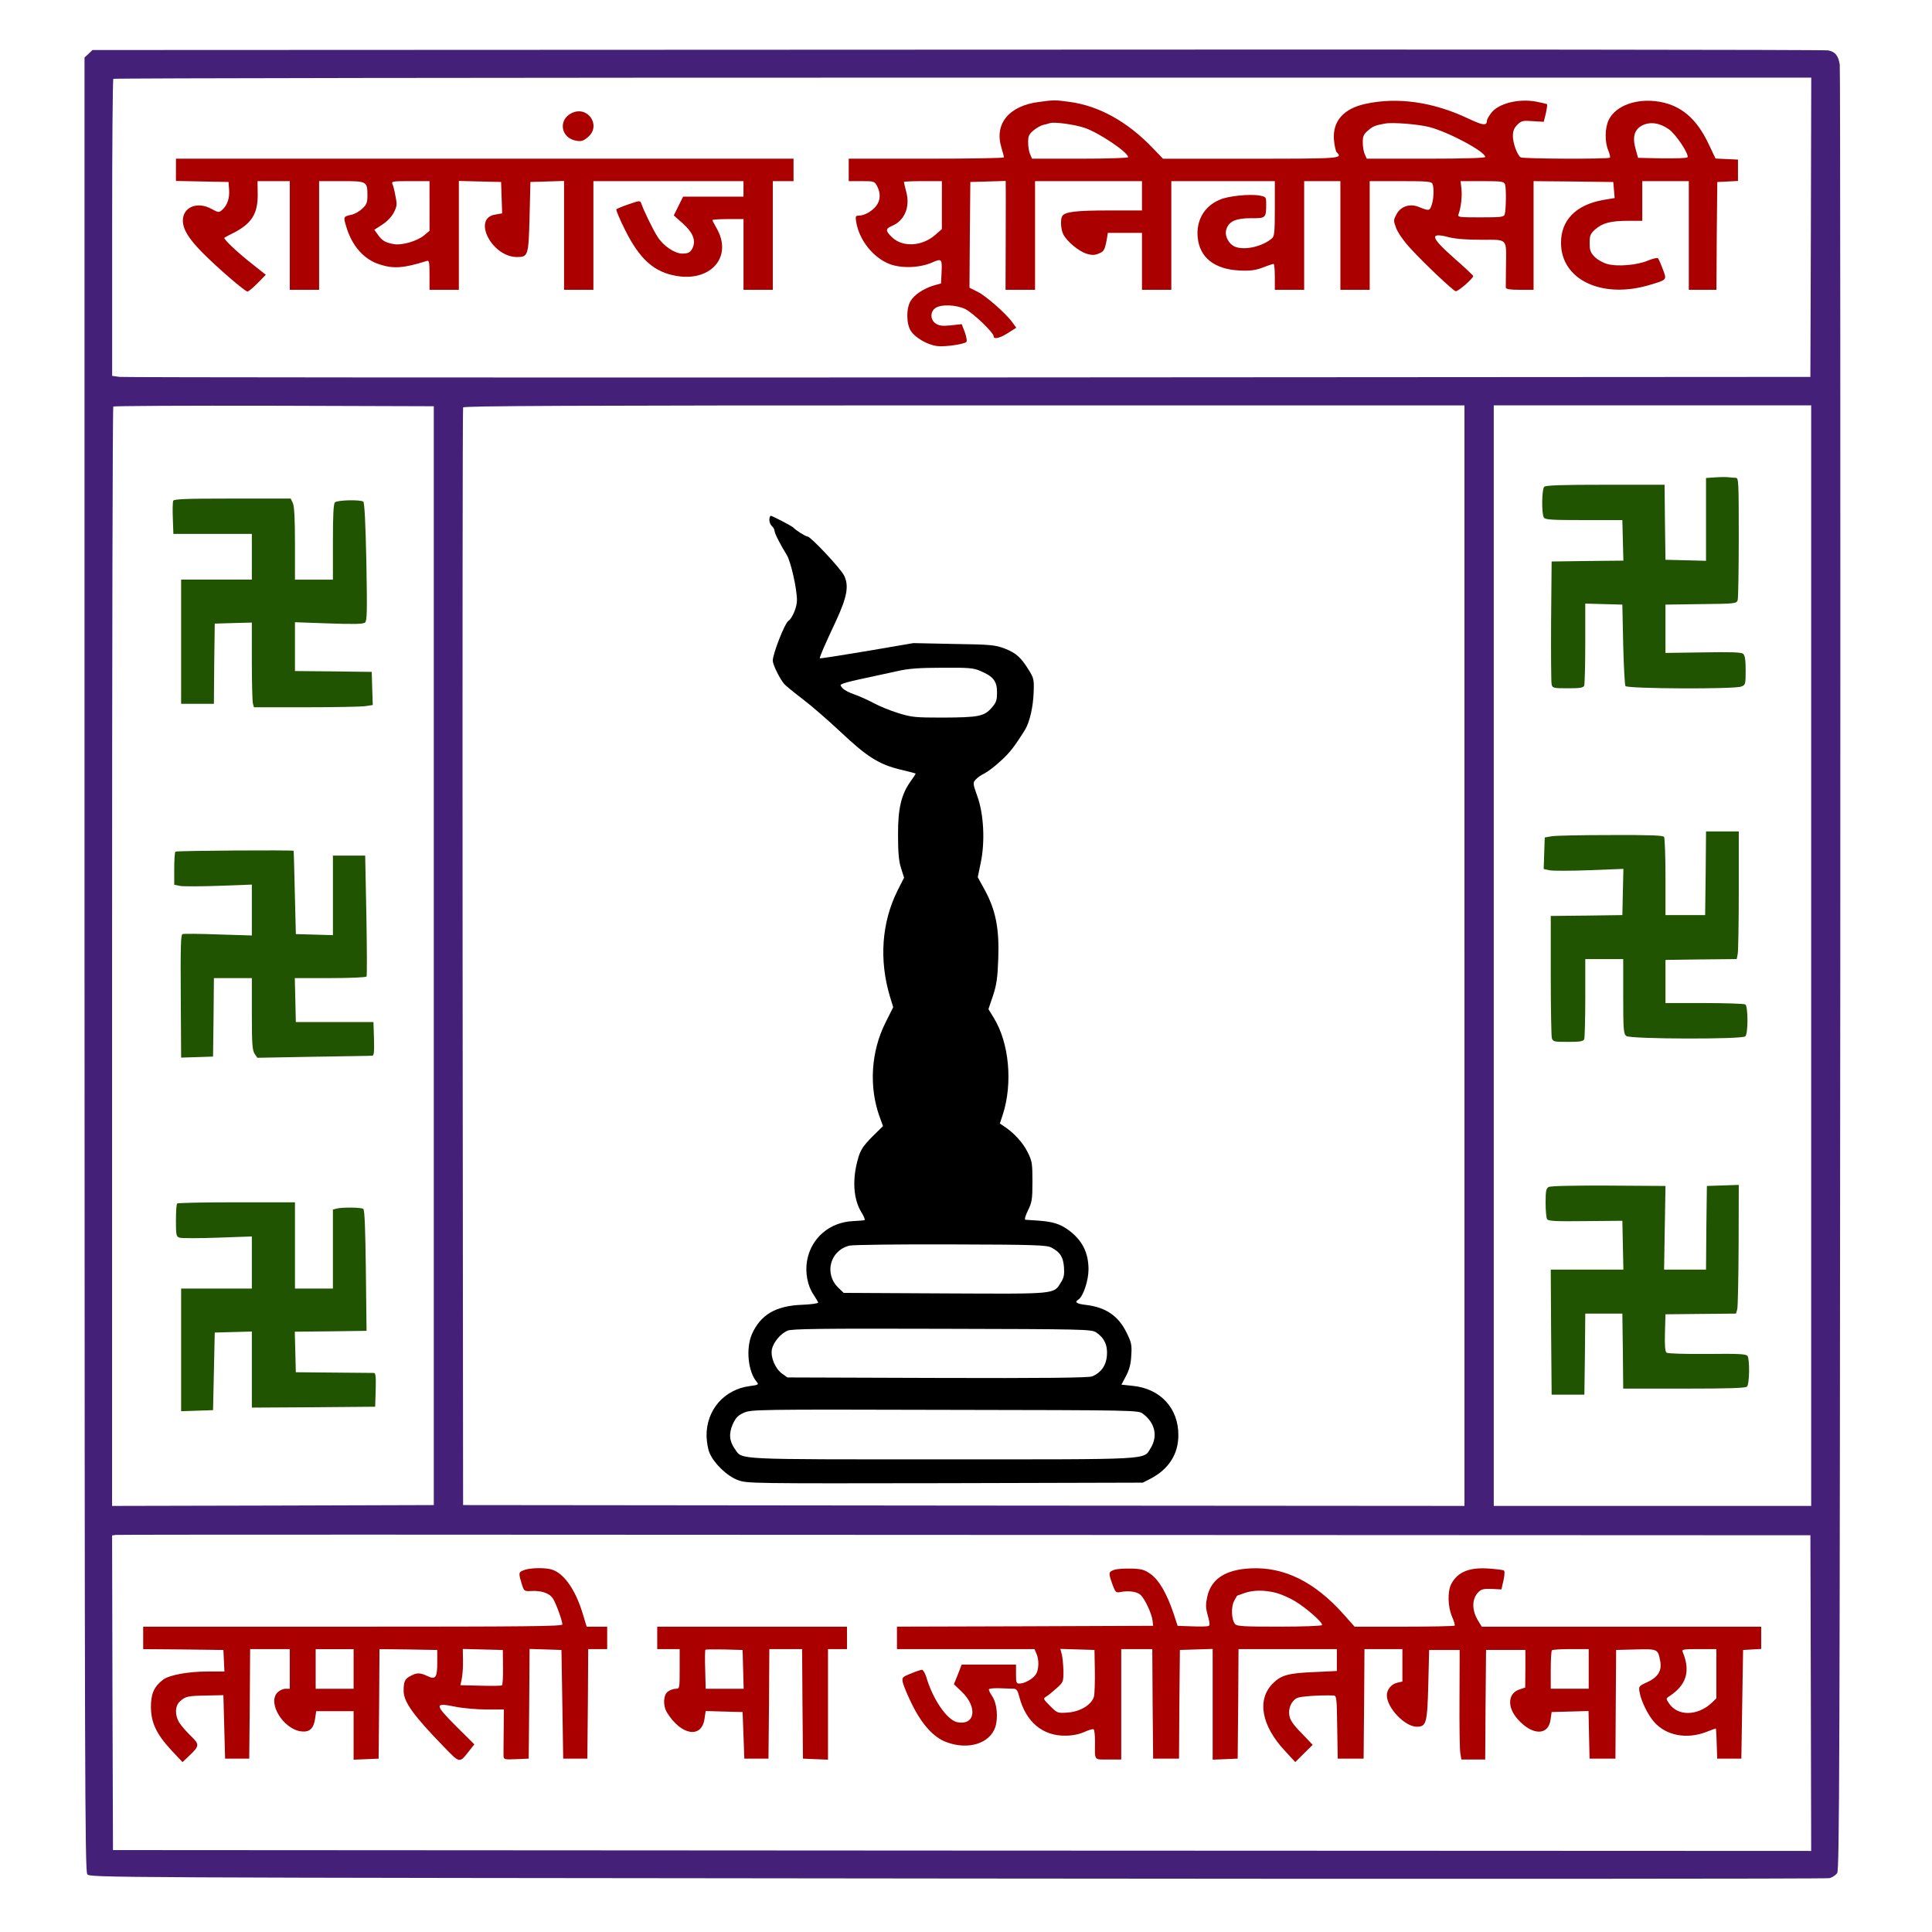 <?xml version="1.0" encoding="UTF-8"?>
<svg width="256pt" height="256pt" version="1.1" viewBox="0 0 256 256" xmlns="http://www.w3.org/2000/svg">
<g>
<path d="m126.88 6.582-114.63 0.047-0.523 0.504-0.527 0.48v120.14c0.023 106.83 0.047 120.18 0.367 120.59 0.344 0.457 0.684 0.457 115.25 0.57 63.199 0.07 115.22 0.047 115.59-0.047 0.391-0.09 0.848-0.41 1.031-0.684 0.297-0.457 0.34-14.219 0.41-119.61 0.023-65.508 0-119.5-0.07-120-0.18-1.188-0.594-1.715-1.531-1.895-0.41-0.094-52.316-0.137-115.36-0.094zm113.07 23.52-0.066 19.84-111.54 0.07c-61.348 0.023-111.98 0-112.5-0.07l-0.984-0.137v-19.609c0-10.789 0.07-19.68 0.16-19.75 0.07-0.09 50.746-0.16 112.57-0.16h112.41zm-182.47 96.527v72.801l-21.301 0.066-21.328 0.047v-72.754c0-40.023 0.07-72.848 0.16-72.914 0.07-0.094 9.672-0.137 21.305-0.113l21.164 0.066zm136.57 0v72.914l-66.332-0.047-66.355-0.066-0.066-72.574c-0.023-39.906 0-72.707 0.066-72.867 0.07-0.207 13.578-0.273 66.398-0.273h66.289zm45.941 0v72.914h-42.059v-145.83h42.059zm-0.047 97.715 0.047 20.914-112.5-0.047-112.52-0.066-0.07-20.848-0.047-20.844 0.504-0.07c0.297-0.047 50.926-0.047 112.53 0l112 0.047z" fill="#442078"/>
<path d="m137.67 13.508c-3.977 0.504-5.941 2.902-4.981 6.035 0.18 0.617 0.34 1.211 0.34 1.305 0 0.113-4.617 0.18-10.285 0.18h-10.285v2.973h1.715c1.645 0 1.715 0.023 2.059 0.688 0.477 0.914 0.434 1.871-0.141 2.606-0.547 0.707-1.574 1.277-2.285 1.277-0.434 0-0.48 0.094-0.363 0.801 0.387 2.445 2.262 4.777 4.457 5.625 1.598 0.594 4 0.5 5.644-0.23 1.258-0.547 1.305-0.48 1.211 1.465l-0.066 1.324-0.961 0.273c-1.348 0.41-2.562 1.211-3.062 2.035-0.594 0.961-0.594 2.973 0 3.953 0.57 0.914 2.172 1.852 3.473 2.035 1.027 0.137 3.59-0.23 3.91-0.547 0.113-0.117 0-0.688-0.207-1.281l-0.41-1.074-1.418 0.16c-1.145 0.113-1.555 0.066-2.012-0.23-0.754-0.48-0.777-1.555-0.07-2.055 0.734-0.527 2.723-0.457 3.934 0.113 1.004 0.457 3.793 3.133 3.793 3.609 0 0.457 0.801 0.277 1.922-0.434l1.074-0.684-0.457-0.641c-0.824-1.188-3.59-3.613-4.688-4.137l-1.051-0.527 0.047-6.992 0.066-7.019 2.356-0.066 2.332-0.07v0.641c0.023 0.344 0 3.59 0 7.199l-0.023 6.582h3.91v-14.398h14.168v3.887h-4.41c-4.344 0-5.781 0.184-6.148 0.73-0.273 0.457-0.207 1.762 0.137 2.445 0.504 0.961 2.059 2.242 3.086 2.559 0.711 0.207 1.051 0.207 1.602-0.02 0.707-0.297 0.801-0.457 1.074-1.898l0.137-0.848h4.523v7.543h3.887v-14.398h13.715v3.613c0 3.176-0.047 3.68-0.387 3.977-1.234 1.074-3.613 1.621-4.894 1.098-0.891-0.391-1.438-1.535-1.117-2.379 0.363-1.004 1.277-1.395 3.223-1.395 1.988 0.023 2.031-0.023 2.031-1.875 0-0.914-0.02-0.961-0.82-1.117-1.305-0.254-4.231 0.043-5.348 0.547-2.059 0.867-3.133 2.766-2.906 5.027 0.277 2.652 2.242 4.184 5.535 4.344 1.438 0.07 2.078-0.023 3.082-0.387 0.688-0.277 1.328-0.48 1.441-0.48 0.094 0 0.16 0.777 0.16 1.715v1.711h3.887v-14.398h4.801v14.398h3.883v-14.398h4.094c3.519 0 4.113 0.047 4.227 0.367 0.23 0.57 0.16 2.012-0.113 2.809-0.273 0.777-0.32 0.801-1.738 0.23-1.141-0.457-2.352-0.07-2.902 0.961-0.434 0.797-0.434 0.867-0.047 1.895 0.254 0.641 1.031 1.738 1.945 2.723 1.828 1.988 5.508 5.461 5.918 5.598 0.297 0.094 2.332-1.691 2.332-2.012 0-0.066-1.121-1.141-2.512-2.352-3.156-2.789-3.34-3.477-0.711-2.789 0.871 0.227 2.379 0.34 4.32 0.34 3.543 0 3.293-0.273 3.246 3.5-0.023 1.395-0.023 2.695-0.023 2.832 0.023 0.207 0.551 0.297 1.852 0.297h1.828v-14.398l5.281 0.047 5.281 0.066 0.09 1.051 0.09 1.074-1.508 0.254c-3.609 0.641-5.621 2.672-5.598 5.715 0.02 4.891 5.484 7.449 11.793 5.531 2.285-0.688 2.238-0.641 1.691-2.082-0.25-0.684-0.551-1.348-0.641-1.438-0.09-0.094-0.684 0.043-1.301 0.297-1.418 0.617-4.07 0.844-5.441 0.457-0.551-0.16-1.305-0.574-1.668-0.961-0.527-0.551-0.641-0.867-0.641-1.805 0-1.008 0.09-1.234 0.73-1.809 0.961-0.844 2.035-1.141 4.367-1.141h1.875v-5.258h6.168v14.398h3.66l0.043-7.152 0.07-7.133 1.371-0.066 1.371-0.07v-2.832l-1.484-0.07-1.488-0.07-0.957-2.008c-1.555-3.269-3.59-5.008-6.445-5.512-2.996-0.523-5.832 0.48-6.766 2.426-0.504 1.074-0.527 2.879-0.047 4.019 0.184 0.457 0.297 0.895 0.207 0.961-0.184 0.207-11.543 0.16-11.82-0.043-0.457-0.32-1.027-1.898-1.027-2.812 0-0.688 0.16-1.074 0.594-1.508 0.527-0.527 0.711-0.574 2.035-0.48l1.461 0.09 0.277-1.121c0.137-0.594 0.203-1.141 0.16-1.211-0.07-0.043-0.711-0.203-1.441-0.344-2.398-0.434-5.074 0.254-6.012 1.578-0.273 0.367-0.504 0.777-0.504 0.891-0.023 0.777-0.434 0.734-2.535-0.25-4.594-2.172-9.328-2.856-13.578-1.918-2.926 0.637-4.387 2.328-4.16 4.82 0.07 0.754 0.23 1.465 0.367 1.602 0.82 0.82 0.57 0.844-11.383 0.844h-11.637l-1.348-1.395c-3.359-3.519-7.176-5.644-11.133-6.148-1.828-0.25-1.988-0.25-3.953 0.023zm6.035 3.43c1.875 0.617 5.781 3.246 5.781 3.887 0 0.113-2.582 0.203-6.352 0.203h-6.379l-0.25-0.57c-0.16-0.32-0.273-1.051-0.273-1.602 0-0.82 0.113-1.074 0.707-1.574 0.387-0.32 0.984-0.664 1.301-0.734 0.344-0.066 0.734-0.18 0.848-0.227 0.527-0.207 3.269 0.16 4.617 0.617zm45.645-0.113c2.539 0.637 7.453 3.266 7.453 3.977 0 0.137-2.812 0.227-7.84 0.227h-7.863l-0.25-0.57c-0.16-0.32-0.277-1.051-0.277-1.602 0-0.82 0.117-1.074 0.711-1.574 0.66-0.574 0.914-0.664 2.262-0.914 0.984-0.184 4.367 0.09 5.805 0.457zm31.773 0.297c0.98 0.684 2.766 3.426 2.469 3.727-0.117 0.113-1.625 0.156-3.359 0.137l-3.18-0.07-0.32-1.145c-0.457-1.598-0.184-2.606 0.871-3.152 1.051-0.527 2.328-0.344 3.519 0.504zm-96.32 10.055v3.18l-0.938 0.82c-1.715 1.465-4.25 1.602-5.625 0.297-0.934-0.867-0.934-1.164-0.066-1.531 1.668-0.684 2.445-2.488 1.918-4.481-0.18-0.684-0.32-1.301-0.32-1.348 0-0.066 1.145-0.113 2.516-0.113h2.516zm74.629-2.719c0.16 0.48 0.137 3.312-0.047 3.93-0.09 0.367-0.434 0.414-3.199 0.414-2.859 0-3.086-0.023-2.926-0.414 0.32-0.844 0.504-2.375 0.387-3.359l-0.113-1.027h2.879c2.652 0 2.883 0.047 3.019 0.457z" fill="#a00"/>
<path d="m75.727 14.996c-1.828 0.914-1.395 3.336 0.66 3.656 0.617 0.113 0.918 0.023 1.512-0.48 1.828-1.531-0.023-4.25-2.172-3.176z" fill="#a00"/>
<path d="m23.312 22.516v1.461l3.5 0.07 3.473 0.066 0.07 1.008c0.09 1.117-0.23 2.078-0.895 2.672-0.434 0.391-0.5 0.391-1.438-0.113-1.875-1.027-3.773-0.25-3.793 1.531 0 1.145 0.754 2.402 2.582 4.25 1.965 1.992 5.644 5.168 5.988 5.168 0.137 0 0.73-0.504 1.324-1.098l1.098-1.121-1.898-1.508c-1.895-1.484-3.793-3.289-3.586-3.406 0.043-0.043 0.547-0.297 1.117-0.594 2.469-1.234 3.316-2.559 3.293-5.141l-0.023-1.762h4.273v14.398h3.887v-14.398h2.973c3.383 0 3.43 0.023 3.43 1.941 0 0.895-0.117 1.191-0.688 1.715-0.387 0.367-1.027 0.73-1.441 0.801-1.074 0.25-1.074 0.25-0.684 1.555 0.754 2.559 2.332 4.367 4.434 5.027 1.828 0.594 3.176 0.504 6.219-0.457 0.34-0.113 0.387 0.07 0.387 1.852v1.965h3.887v-14.422l2.812 0.07 2.785 0.066 0.07 2.082 0.07 2.078-0.918 0.16c-3.082 0.48-0.457 5.625 2.883 5.625 1.484 0 1.531-0.16 1.668-5.352l0.113-4.594 2.242-0.066 2.215-0.07v14.422h3.887v-14.398h19.887v2.059h-8l-0.617 1.234-0.617 1.254 1.188 1.055c1.281 1.141 1.715 2.148 1.371 3.086-0.273 0.707-0.57 0.914-1.418 0.914-1.027 0-2.512-1.008-3.289-2.219-0.641-1.004-1.852-3.496-2.172-4.457-0.137-0.367-0.254-0.344-1.648 0.137-0.82 0.273-1.551 0.594-1.645 0.664-0.066 0.09 0.434 1.301 1.145 2.719 1.941 3.91 3.883 5.644 6.879 6.125 4.594 0.754 7.406-2.629 5.258-6.332-0.297-0.523-0.551-1.004-0.551-1.074 0-0.066 0.938-0.137 2.059-0.137h2.059v9.371h3.883v-14.398h2.746v-2.973h-81.832zm33.602 4.777v3.289l-0.707 0.594c-0.914 0.777-2.973 1.371-4.047 1.168-1.121-0.207-1.531-0.457-2.082-1.234l-0.477-0.664 1.027-0.664c0.617-0.387 1.234-1.027 1.531-1.574 0.434-0.848 0.48-1.098 0.25-2.172-0.113-0.688-0.297-1.418-0.41-1.648-0.16-0.363 0.047-0.387 2.379-0.387h2.535z" fill="#a00"/>
<path d="m22.949 66.355c-0.07 0.184-0.094 1.234-0.047 2.352l0.07 2.035h10.398v6.059h-9.371v16.457h4.344l0.043-5.328 0.07-5.301 2.469-0.07 2.445-0.066v5.098c0 2.809 0.07 5.324 0.137 5.598l0.137 0.527h6.812c3.727 0 7.269-0.07 7.863-0.137l1.074-0.16-0.07-2.195-0.066-2.195-5.074-0.066-5.098-0.047v-6.469l4.481 0.16c3.336 0.113 4.547 0.09 4.801-0.113 0.273-0.23 0.297-1.418 0.18-8.07-0.113-5.258-0.25-7.84-0.41-7.953-0.41-0.297-3.449-0.207-3.75 0.09-0.203 0.207-0.273 1.691-0.273 5.258v4.984h-5.027v-4.754c0-3.316-0.09-4.938-0.273-5.371l-0.297-0.617h-7.727c-6.219 0-7.75 0.066-7.84 0.297z" fill="#215400"/>
<path d="m23.246 112.85c-0.094 0.066-0.16 1.094-0.16 2.262v2.125l0.824 0.16c0.434 0.066 2.766 0.066 5.141-0.023l4.32-0.16v6.742l-4.434-0.137c-2.445-0.09-4.594-0.113-4.754-0.047-0.23 0.094-0.273 1.715-0.23 8.23l0.047 8.137 2.125-0.066 2.106-0.07 0.066-5.211 0.047-5.188h5.027v4.754c0 4 0.07 4.82 0.367 5.277l0.363 0.527 7.477-0.137c4.09-0.07 7.586-0.113 7.746-0.137 0.23 0 0.277-0.527 0.23-2.242l-0.07-2.215h-10.285l-0.066-2.926-0.07-2.902h4.688c2.629 0 4.731-0.094 4.82-0.207 0.07-0.113 0.047-3.773-0.023-8.113l-0.16-7.91h-4.273v10.539l-2.445-0.07-2.469-0.07-0.137-5.484c-0.066-3.016-0.137-5.508-0.16-5.555-0.113-0.113-15.52-0.023-15.656 0.117z" fill="#215400"/>
<path d="m23.473 159.47c-0.09 0.07-0.16 1.098-0.16 2.266 0 1.965 0.047 2.125 0.48 2.262 0.277 0.09 2.539 0.09 5.031 0l4.547-0.16v6.902h-9.371v16.254l2.125-0.07 2.106-0.07 0.113-5.141 0.113-5.144 2.469-0.066 2.445-0.07v10.082l8.184-0.047 8.16-0.07 0.066-2.238c0.047-1.691 0-2.219-0.227-2.238-0.16 0-2.559-0.023-5.324-0.047l-5.031-0.047-0.066-2.676-0.07-2.695 4.754-0.047 4.754-0.066-0.09-8c-0.07-5.531-0.16-8.047-0.344-8.16-0.297-0.207-2.789-0.23-3.496-0.047l-0.527 0.137v10.469h-5.027v-11.43h-7.727c-4.25 0-7.816 0.07-7.887 0.16z" fill="#215400"/>
<path d="m101.94 68.891c0 0.297 0.16 0.664 0.344 0.824s0.344 0.434 0.344 0.617c0 0.32 0.801 1.898 1.621 3.199 0.527 0.848 1.352 4.457 1.352 6.012 0 0.914-0.617 2.379-1.145 2.742-0.48 0.32-2.059 4.344-2.059 5.258 0 0.527 0.914 2.379 1.531 3.109 0.23 0.25 1.352 1.164 2.469 2.012 1.145 0.867 3.406 2.832 5.055 4.387 3.449 3.246 5.027 4.231 7.816 4.914 1.098 0.254 2.012 0.504 2.055 0.527 0.023 0.047-0.25 0.48-0.637 1.004-1.258 1.738-1.715 3.637-1.691 7.133 0 2.262 0.09 3.43 0.387 4.367l0.41 1.301-0.844 1.668c-2.125 4.231-2.492 9.258-1.008 14.148l0.414 1.348-1.008 2.012c-1.941 3.84-2.238 8.574-0.777 12.551l0.434 1.188-1.461 1.441c-1.145 1.164-1.508 1.715-1.805 2.719-0.848 2.836-0.688 5.531 0.434 7.316 0.297 0.477 0.48 0.934 0.387 0.98-0.09 0.047-0.777 0.094-1.531 0.137-3.086 0.137-5.531 2.219-6.078 5.191-0.297 1.574 0.047 3.383 0.844 4.547 0.297 0.457 0.594 0.938 0.617 1.051 0.023 0.113-0.938 0.254-2.148 0.297-3.496 0.137-5.484 1.328-6.629 3.887-0.82 1.898-0.523 4.984 0.641 6.332 0.297 0.344 0.207 0.41-0.891 0.547-3.43 0.434-5.805 3.18-5.762 6.629 0.023 0.754 0.184 1.762 0.391 2.219 0.594 1.418 2.332 3.086 3.75 3.609 1.234 0.457 1.531 0.457 27.449 0.414l26.219-0.07 1.027-0.527c2.398-1.254 3.68-3.242 3.68-5.758 0.023-3.566-2.375-6.172-6.035-6.539l-1.508-0.16 0.617-1.164c0.434-0.824 0.641-1.602 0.688-2.719 0.09-1.371 0.023-1.715-0.617-2.996-1.074-2.215-2.742-3.359-5.328-3.68-1.277-0.137-1.621-0.367-1.074-0.707 0.641-0.391 1.352-2.516 1.352-4 0-2.242-0.848-3.91-2.676-5.234-1.098-0.801-2.082-1.098-3.953-1.234-0.824-0.047-1.602-0.117-1.738-0.117-0.137-0.02 0-0.547 0.344-1.234 0.523-1.074 0.594-1.438 0.594-3.816 0-2.398-0.047-2.742-0.641-3.906-0.594-1.234-1.852-2.606-3.133-3.43l-0.547-0.367 0.387-1.164c1.352-4.184 0.848-9.555-1.211-12.867l-0.684-1.121 0.594-1.762c0.48-1.461 0.617-2.352 0.707-4.981 0.137-3.91-0.32-6.332-1.781-9.031l-0.938-1.711 0.387-1.875c0.598-2.789 0.414-6.469-0.434-8.824-0.617-1.738-0.617-1.805-0.227-2.238 0.227-0.254 0.73-0.617 1.141-0.801 0.414-0.207 1.371-0.914 2.125-1.625 1.234-1.098 1.898-1.965 3.293-4.203 0.594-1.008 1.051-2.973 1.121-4.894 0.066-1.691 0.023-1.918-0.617-2.945-1.051-1.715-1.715-2.309-3.199-2.883-1.258-0.48-1.809-0.547-6.746-0.617l-5.371-0.113-6.148 1.051c-3.406 0.574-6.191 1.008-6.238 0.961-0.094-0.09 0.57-1.621 2.125-4.938 1.484-3.199 1.762-4.707 1.051-6.078-0.523-0.984-4.41-5.121-4.82-5.121-0.254 0-1.555-0.824-1.852-1.164-0.184-0.207-2.812-1.578-3.019-1.578-0.09 0-0.184 0.25-0.184 0.547zm27.98 20.023c1.691 0.707 2.191 1.348 2.191 2.812 0 1.051-0.09 1.348-0.73 2.078-0.984 1.121-1.715 1.258-6.516 1.281-3.586 0-4.09-0.047-5.828-0.594-1.051-0.32-2.512-0.914-3.269-1.328-0.754-0.41-1.895-0.914-2.535-1.141-0.664-0.207-1.371-0.594-1.578-0.824-0.387-0.434-0.387-0.457 0.16-0.66 0.297-0.117 1.625-0.438 2.949-0.711 1.305-0.273 3.199-0.707 4.207-0.914 1.371-0.32 2.856-0.434 5.875-0.434 3.519-0.023 4.156 0.023 5.074 0.434zm9.391 76.391c1.168 0.617 1.555 1.234 1.672 2.582 0.066 0.98 0 1.395-0.391 2.012-1.004 1.621-0.41 1.555-15.383 1.484l-13.418-0.07-0.707-0.684c-1.922-1.852-1.098-4.961 1.484-5.578 0.527-0.113 6.266-0.184 13.488-0.16 11.086 0.023 12.66 0.094 13.254 0.414zm5.898 11.223c1.098 0.707 1.578 1.711 1.465 3.086-0.094 1.301-0.777 2.285-1.969 2.766-0.41 0.18-6.469 0.25-20.477 0.203l-19.887-0.066-0.711-0.504c-0.891-0.641-1.555-2.172-1.348-3.199 0.16-0.914 1.121-2.082 2.059-2.492 0.547-0.25 4.344-0.297 20.457-0.25 18.652 0.043 19.816 0.066 20.41 0.457zm6.242 10.809c1.598 1.191 1.988 2.949 1.027 4.527-1.008 1.598 0.641 1.508-27.613 1.508-27.84 0-26.469 0.07-27.473-1.348-0.754-1.051-0.848-2.059-0.297-3.316 0.387-0.844 0.684-1.164 1.461-1.508 0.961-0.434 1.602-0.457 26.629-0.387 25.488 0.043 25.648 0.043 26.266 0.523z"/>
<path d="m227.38 63.246-1.324 0.09v10.973l-2.676-0.07-2.695-0.066-0.07-4.984-0.047-4.957h-7.84c-5.781 0-7.906 0.066-8.113 0.273-0.32 0.32-0.367 3.566-0.047 4.066 0.184 0.297 1.031 0.344 5.305 0.344h5.098l0.066 2.676 0.07 2.695-4.754 0.047-4.754 0.066-0.07 7.887c-0.023 4.344 0 8.113 0.07 8.391 0.113 0.5 0.227 0.523 2.148 0.523 1.645 0 2.055-0.066 2.172-0.363 0.066-0.207 0.137-2.723 0.137-5.602v-5.258l2.469 0.07 2.445 0.066 0.113 5.258c0.066 2.879 0.207 5.394 0.297 5.531 0.23 0.367 14.422 0.434 15.336 0.07 0.574-0.207 0.594-0.297 0.594-2.148 0-1.395-0.09-1.988-0.34-2.195-0.23-0.207-1.648-0.25-5.305-0.184l-4.981 0.07v-6.402l4.707-0.066c4.664-0.047 4.731-0.07 4.867-0.574 0.07-0.273 0.137-4.019 0.137-8.34 0-7.293-0.02-7.82-0.387-7.82-0.23 0-0.617-0.043-0.867-0.066-0.254-0.047-1.055-0.047-1.762 0z" fill="#215400"/>
<path d="m226.01 115.7-0.07 5.555h-5.254v-5.027c0-2.769-0.094-5.168-0.184-5.328-0.137-0.207-1.809-0.273-7.086-0.25-3.797 0-7.316 0.066-7.816 0.16l-0.914 0.16-0.07 2.102-0.07 2.078 0.734 0.16c0.387 0.094 2.766 0.094 5.258 0l4.57-0.18-0.07 3.062-0.066 3.062-4.734 0.066-4.754 0.047v7.84c0 4.297 0.07 8.047 0.137 8.32 0.141 0.504 0.277 0.527 2.148 0.527 1.625 0 2.035-0.07 2.152-0.367 0.066-0.207 0.137-2.676 0.137-5.484v-5.121h5.027v4.938c0 4.457 0.047 4.981 0.41 5.258 0.551 0.41 15.359 0.457 15.773 0.043 0.387-0.387 0.363-3.977 0-4.227-0.16-0.094-2.606-0.184-5.441-0.184h-5.141v-5.715l4.707-0.066 4.731-0.047 0.137-0.707c0.07-0.414 0.137-4.207 0.137-8.457v-7.75h-4.34z" fill="#215400"/>
<path d="m205.21 157.28c-0.344 0.18-0.41 0.547-0.41 2.102 0 1.027 0.09 2.012 0.203 2.172 0.141 0.25 1.215 0.297 5.074 0.25l4.894-0.043 0.066 3.223 0.07 3.246h-9.625l0.047 8.273 0.07 8.297h4.34l0.07-5.371 0.047-5.371h4.914l0.066 4.981 0.047 4.961h8.066c5.969 0 8.141-0.07 8.344-0.273 0.32-0.32 0.367-3.566 0.07-4.047-0.184-0.273-1.121-0.32-5.328-0.273-2.785 0.023-5.234-0.047-5.391-0.16-0.207-0.137-0.277-0.848-0.23-2.652l0.07-2.445 4.684-0.047 4.664-0.043 0.16-0.574c0.09-0.32 0.16-4.16 0.184-8.523l0.02-7.957-2.102 0.07-2.125 0.07-0.07 5.531-0.043 5.555h-5.555l0.09-5.555 0.094-5.531-7.543-0.047c-4.688-0.023-7.703 0.047-7.934 0.184z" fill="#215400"/>
<path d="m69.441 208.05c-0.734 0.25-0.754 0.363-0.32 1.781 0.32 1.027 0.32 1.027 1.301 0.984 1.348-0.07 2.379 0.297 2.836 0.98 0.41 0.641 1.258 2.949 1.258 3.453 0 0.25-4.688 0.297-27.773 0.297h-27.77v2.973l5.324 0.043 5.305 0.07 0.066 1.418 0.07 1.438h-2.242c-2.535 0-5.051 0.457-5.875 1.074-1.188 0.895-1.621 1.852-1.621 3.59 0 2.102 0.73 3.633 2.719 5.781l1.465 1.555 0.844-0.797c1.441-1.375 1.441-1.512 0.23-2.699-0.594-0.57-1.281-1.371-1.508-1.738-0.598-0.98-0.574-2.215 0.09-2.809 0.73-0.664 1.008-0.734 3.519-0.777l2.242-0.047 0.113 4.207 0.113 4.203h3.199l0.07-7.266 0.047-7.246h5.254v5.254h-0.57c-0.32 0-0.801 0.23-1.051 0.48-1.371 1.371 0.73 4.848 3.133 5.168 1.117 0.137 1.668-0.391 1.852-1.738l0.137-0.938h4.957v6.422l1.672-0.066 1.645-0.07 0.066-7.266 0.047-7.246 3.84 0.043 3.816 0.07v1.645c0 2.035-0.227 2.332-1.324 1.805-0.984-0.457-1.371-0.457-2.195-0.02-0.777 0.387-0.938 0.754-0.938 1.988 0 1.461 1.305 3.266 5.281 7.359 2.219 2.285 2.082 2.262 3.406 0.594l0.684-0.867-2.445-2.426c-2.856-2.879-2.879-3.129-0.066-2.559 1.004 0.207 2.879 0.367 4.137 0.367h2.285l-0.023 2.789c-0.023 1.551-0.023 3.039-0.023 3.336 0.023 0.504 0.094 0.523 1.691 0.457l1.648-0.07 0.066-7.266 0.047-7.269 2.125 0.066 2.102 0.07 0.117 7.199 0.113 7.199h3.199l0.07-7.266 0.043-7.246h2.516v-2.973h-2.719l-0.504-1.668c-1.004-3.359-2.652-5.625-4.367-5.965-1.004-0.207-2.719-0.141-3.426 0.137zm-22.586 13.098v2.625h-5.027v-5.254h5.027zm19.797-0.23c0.023 1.258-0.047 2.332-0.137 2.398-0.094 0.07-1.371 0.094-2.836 0.047l-2.676-0.066 0.184-0.848c0.094-0.457 0.184-1.555 0.16-2.398l-0.023-1.555 2.652 0.066 2.652 0.07z" fill="#a00"/>
<path d="m147.61 208.02c-0.734 0.273-0.758 0.387-0.207 1.918 0.363 1.008 0.48 1.121 0.961 1.031 1.164-0.23 2.238-0.094 2.742 0.34 0.594 0.527 1.531 2.539 1.621 3.477l0.07 0.641-16.961 0.066-16.984 0.047v2.973h18.219l0.25 0.57c0.391 0.824 0.344 2.219-0.09 2.812-0.41 0.594-1.484 1.188-2.148 1.188-0.41 0-0.457-0.137-0.457-1.258v-1.258h-7.199l-0.504 1.305-0.527 1.301 1.008 0.961c2.172 2.059 1.828 4.527-0.551 4.07-1.348-0.277-3.242-2.996-4.113-5.988-0.16-0.527-0.434-0.961-0.57-0.961-0.16 0-0.824 0.227-1.484 0.504-1.145 0.457-1.191 0.523-1.055 1.188 0.094 0.387 0.598 1.645 1.168 2.789 1.324 2.719 2.902 4.481 4.594 5.098 2.879 1.094 5.758 0.203 6.492-1.988 0.41-1.281 0.203-3.227-0.434-4.117-0.277-0.41-0.457-0.801-0.414-0.891 0.07-0.113 0.711-0.16 1.465-0.137 0.73 0.023 1.555 0.047 1.805 0.066 0.387 0 0.547 0.23 0.754 1.055 0.848 3.312 3.086 5.211 6.125 5.164 0.891 0 1.809-0.184 2.469-0.48 0.594-0.273 1.168-0.434 1.258-0.363 0.113 0.066 0.184 0.82 0.184 1.668-0.023 2.535-0.184 2.332 1.758 2.332h1.715v-14.629h4.117l0.043 7.246 0.07 7.266h3.43l0.043-7.199 0.07-7.199 2.172-0.07 2.172-0.066v14.672l1.668-0.066 1.645-0.07 0.07-7.266 0.043-7.246h13.031v2.902l-2.906 0.137c-3.519 0.137-4.477 0.41-5.574 1.508-2.148 2.148-1.531 5.602 1.621 8.961l1.348 1.461 1.145-1.141 1.164-1.145-1.461-1.531c-1.051-1.051-1.531-1.738-1.625-2.309-0.18-1.004 0.254-1.988 1.031-2.375 0.457-0.207 3.016-0.391 4.844-0.32 0.367 0.023 0.414 0.434 0.457 4.184l0.07 4.18h3.43l0.066-7.266 0.047-7.246h5.027v4.297l-0.684 0.16c-0.777 0.18-1.375 0.891-1.375 1.668 0 1.645 2.356 4.137 3.957 4.16 1.277 0 1.395-0.457 1.531-5.555l0.113-4.617h4.047l-0.023 6.445c-0.023 3.543 0.023 6.812 0.113 7.269l0.137 0.801h3.156l0.047-7.269 0.066-7.246h5.211v2.492l-0.023 2.492-0.754 0.25c-1.555 0.504-1.668 2.332-0.25 3.93 1.941 2.195 4.09 2.219 4.363 0.047l0.141-0.984 2.445-0.066 2.445-0.07 0.066 3.156 0.07 3.152h3.43l0.043-7.199 0.047-7.199 2.629-0.07c2.926-0.066 2.902-0.066 3.223 1.578 0.23 1.234-0.32 2.125-1.738 2.766-1.117 0.504-1.141 0.551-1.004 1.328 0.203 1.188 1.098 2.992 1.918 3.93 1.578 1.805 4.277 2.332 6.883 1.348 0.684-0.273 1.277-0.48 1.301-0.48s0.094 0.895 0.113 1.988l0.07 2.012h3.199l0.113-7.199 0.117-7.199 1.211-0.07 1.188-0.066v-2.949h-37.027l-0.457-0.754c-0.891-1.418-0.871-2.949 0.023-3.84 0.363-0.367 0.707-0.457 1.758-0.41l1.281 0.066 0.273-1.188c0.16-0.73 0.184-1.258 0.047-1.328-0.117-0.066-1.008-0.18-1.988-0.25-2.606-0.184-4.137 0.457-4.984 2.059-0.504 1.004-0.457 2.992 0.113 4.32 0.254 0.57 0.414 1.117 0.344 1.188-0.09 0.066-3.086 0.137-6.695 0.137h-6.562l-1.438-1.621c-3.84-4.32-7.91-6.332-12.344-6.106-3.316 0.16-5.211 1.395-5.738 3.727-0.227 1.051-0.227 1.461 0.07 2.535 0.273 0.984 0.297 1.305 0.09 1.375-0.16 0.066-1.141 0.09-2.195 0.043l-1.895-0.066-0.527-1.602c-0.891-2.652-1.918-4.434-3.016-5.234-0.871-0.617-1.211-0.707-2.629-0.754-0.914-0.023-1.922 0.047-2.262 0.184zm21.484 3.039c0.684 0.184 1.805 0.688 2.492 1.098 1.531 0.914 3.769 2.902 3.586 3.176-0.066 0.117-2.629 0.207-5.668 0.207-4.66 0-5.621-0.047-5.852-0.344-0.48-0.57-0.547-2.238-0.137-3.039 0.207-0.41 0.41-0.73 0.434-0.73s0.457-0.16 0.961-0.344c1.164-0.41 2.652-0.41 4.184-0.023zm-24.023 10.309c0.023 1.508-0.023 3.039-0.113 3.43-0.297 1.074-1.809 2.012-3.477 2.125-1.348 0.09-1.371 0.09-2.332-0.867-0.914-0.914-0.957-0.984-0.547-1.234 0.25-0.137 0.867-0.641 1.371-1.098 0.914-0.801 0.938-0.871 0.938-2.285-0.023-0.801-0.113-1.785-0.207-2.195l-0.203-0.754 2.262 0.066 2.262 0.07zm65.441-0.227v2.625h-5.031v-2.465c0-1.375 0.07-2.562 0.16-2.629 0.07-0.094 1.211-0.16 2.516-0.16h2.356zm16.914 0.637v3.269l-0.617 0.594c-1.898 1.762-4.527 1.785-5.668 0.047-0.414-0.617-0.414-0.641 0.137-0.984 2.191-1.461 2.742-3.289 1.691-5.805-0.16-0.344 0.043-0.387 2.148-0.387h2.309z" fill="#a00"/>
<path d="m87.086 217.03v1.488h2.973v2.629c0 2.582 0 2.625-0.527 2.625-0.273 0-0.754 0.16-1.027 0.367-0.617 0.434-0.688 1.875-0.117 2.789 1.852 3.016 4.574 3.473 4.961 0.844l0.16-1.051 2.445 0.07 2.445 0.066 0.117 3.086 0.113 3.086h3.199l0.07-7.266 0.043-7.246h4.344l0.047 7.246 0.066 7.266 1.672 0.07 1.645 0.066v-14.648h2.516v-2.973h-25.145zm11.383 4.16 0.07 2.582h-5.031l-0.066-2.535c-0.047-1.395-0.023-2.582 0.02-2.629 0.07-0.066 1.191-0.066 2.516-0.047l2.422 0.07z" fill="#a00"/>
</g>
</svg>
